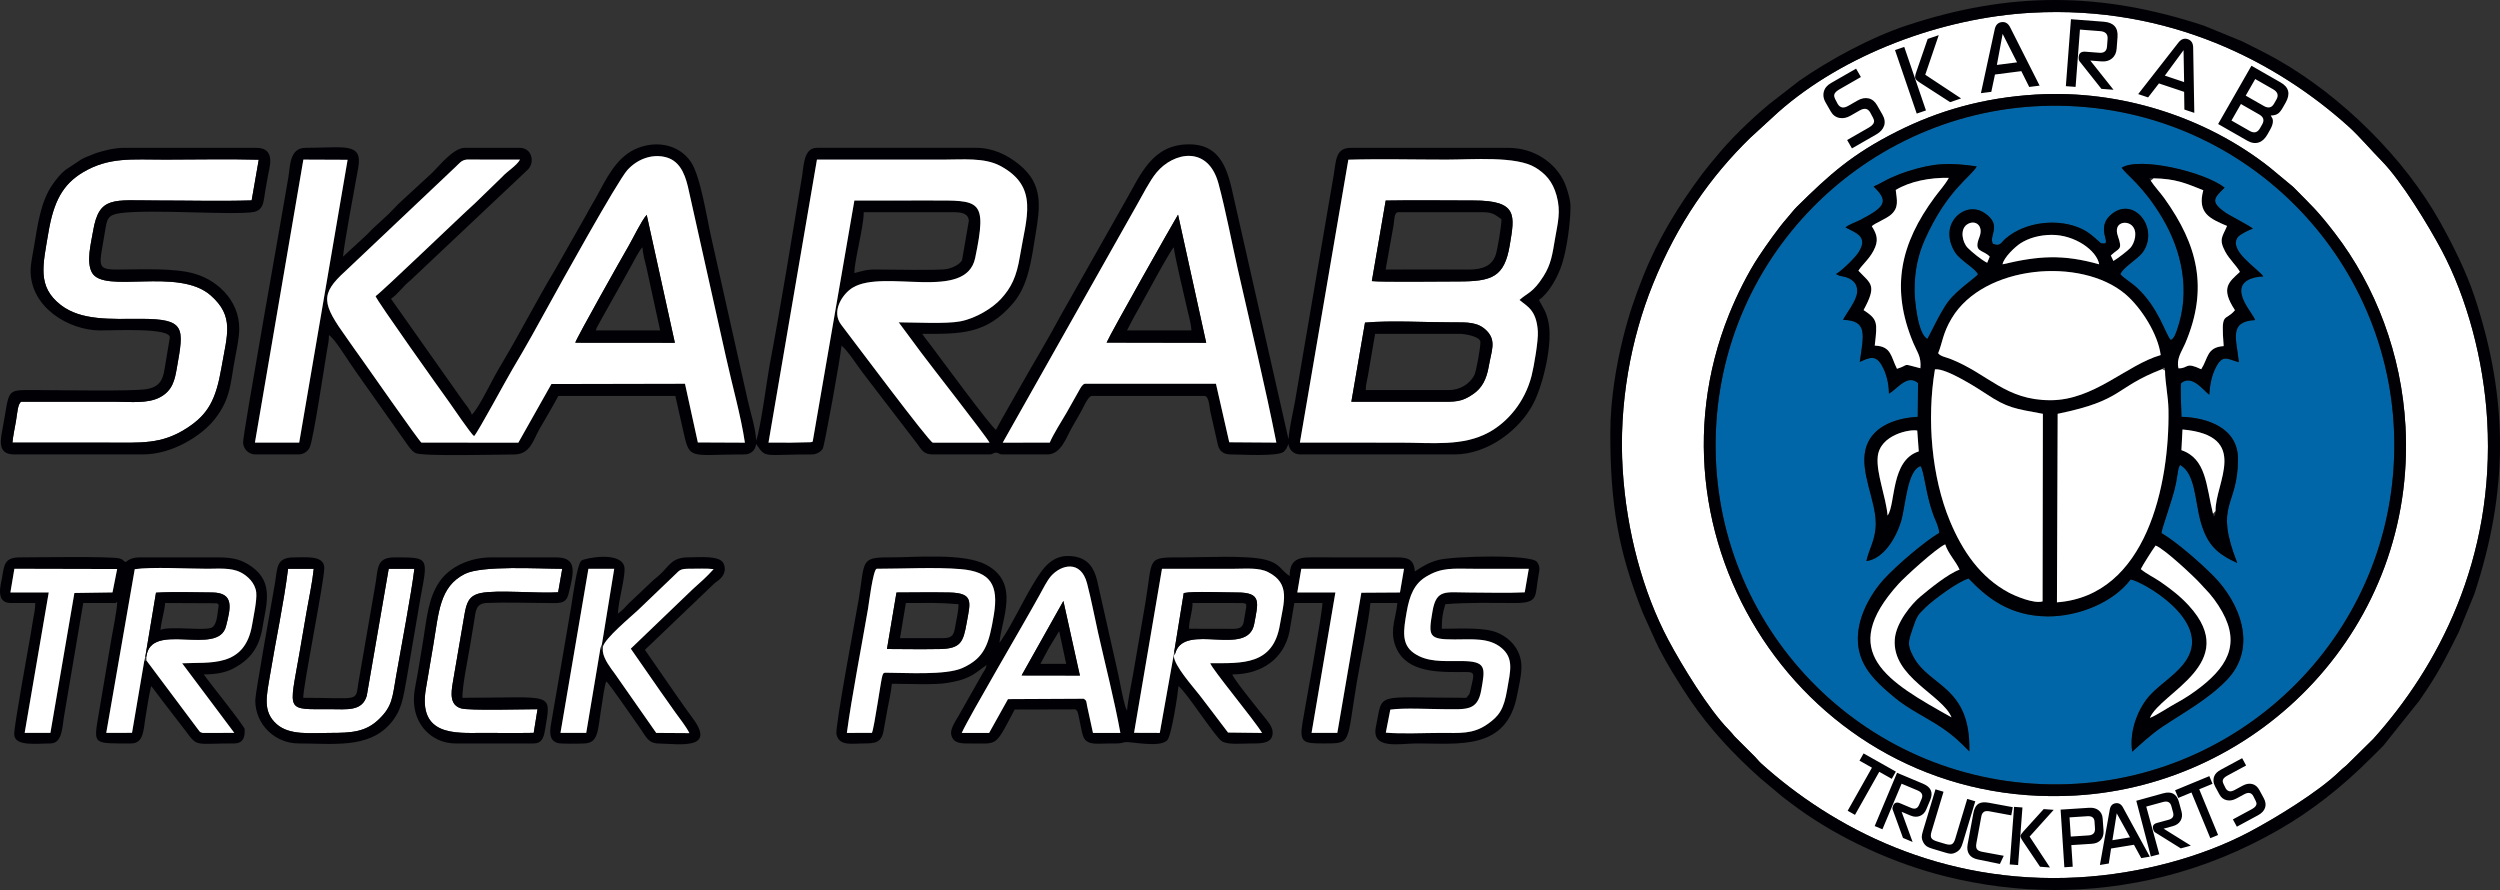 <?xml version="1.0" encoding="utf-8"?>
<!-- Generator: Adobe Illustrator 16.0.3, SVG Export Plug-In . SVG Version: 6.00 Build 0)  -->
<!DOCTYPE svg PUBLIC "-//W3C//DTD SVG 1.1//EN" "http://www.w3.org/Graphics/SVG/1.1/DTD/svg11.dtd">
<svg version="1.1" id="Vrstva_1" xmlns="http://www.w3.org/2000/svg" xmlns:xlink="http://www.w3.org/1999/xlink" x="0px" y="0px"
	 width="658.879px" height="234.559px" viewBox="0 0 658.879 234.559" enable-background="new 0 0 658.879 234.559"
	 xml:space="preserve">
<rect x="0" y="0" width="658.879" height="234.559" fill="#333333" stroke="none"/>
<g>
	<path fill="#FFFFFF" d="M655.514,110.93c-0.91-16.149-5.413-32.556-12.012-44.968c-3.479-6.544-10.606-18.298-15.863-23.617
		c-2.599-2.63-5.871-6.481-8.617-8.954C600.27,16.498,571.792,1.324,535.366,3.36c-23.845,1.332-49.551,11.042-66.709,26.198
		l-7.4,6.788c-10.477,10.217-19.149,22.541-25.622,38.527c-5.829,14.396-9.046,31.627-7.97,48.897
		c1.015,16.284,5.337,32.301,12.007,44.856c3.537,6.657,10.6,18.256,15.864,23.616c0.705,0.719,0.967,1.063,1.583,1.813l5.402,5.391
		c0.626,0.634,0.975,1.159,1.631,1.751c18.7,16.873,47.28,32.064,83.657,30.032c16.285-0.91,32.606-5.394,45.111-12.021
		c6.776-3.592,18.152-10.528,23.618-15.862c0.721-0.703,1.063-0.961,1.814-1.582l7.139-7.036
		C642.427,175.899,657.576,147.512,655.514,110.93z M546.769,209.666c-68.906,3.837-115.72-65.446-91.086-126.771
		c2.122-5.281,5.052-11.104,7.839-15.297c2.014-3.03,5.152-7.494,7.464-10.116c1.034-1.173,1.696-2.111,2.574-2.978
		c8.652-8.545,14.567-13.883,26.41-19.848c10.811-5.447,22.704-8.916,36.641-9.737c22.177-1.308,44.718,5.923,61.528,19.168
		l6.239,5.179c4.923,5.021,6.263,6.063,10.958,12.166c10.798,14.035,17.605,31.994,18.634,50.917
		C636.832,164.982,595.925,206.928,546.769,209.666z"/>
</g>
<path fill-rule="evenodd" clip-rule="evenodd" fill="#0066A8" d="M493.781,49.149c1.216-0.441,2.977-1.56,4.324-2.177
	c1.458-0.668,3.092-1.318,4.658-1.817c7.188-2.29,11.178-2.295,18.214-1.302c-1.607,2.843-7.731,6.08-13.619,19.159
	c-1.779,3.953-2.786,8.197-2.762,13.581c0.011,2.322,0.805,11.463,3.376,12.716c0.22-0.206,3.456-7.161,5.428-9.755
	c2.546-3.347,7.606-6.583,7.891-7.286c-0.696-1.565-4.639-3.614-6.022-5.761c-1.681-2.607-2.251-6.207-0.1-8.938
	c1.828-2.322,5.108-3.329,7.949-1.376c4.711,3.238,0.892,5.941,2.124,8.045c1.924,0.847,2.145-0.327,3.294-1.326
	c5.232-4.547,14.12-5.514,20.279-2.509c1.859,0.907,3,2.051,4.455,3.303c0.519,0.446,0.248,0.346,0.741,0.436
	c3.097,0.571-2.364-4.215,2.907-8.004c5.761-4.14,12.137,4.107,7.844,10.306c-1.22,1.759-5.389,4.119-5.925,5.824
	c0.704,0.907,3.135,2.421,4.266,3.464c5.912,5.455,7.569,12.364,9.016,13.882c0.928-0.455,1.274-1.653,1.655-2.734
	c3.569-10.163,1.264-20.734-3.854-29.386c-5.015-8.479-9.519-11.434-10.755-13.29c4.702-2.938,21.69,1.031,27.14,5.238
	c-2.767,2.755-3.915,3.677,0.203,6.579c1.127,0.794,6.833,3.682,7.253,4.263c-0.912,0.202-3.475,1.521-3.974,2.203
	c-2.579,3.52,5.071,8.108,6.714,10.354c-3.077,0.131-6.333,1.25-5.756,4.53c0.469,2.66,2.621,4.888,3.626,6.976
	c-7.091,0.366-4.921,4.942-4.318,11.107c-3.015-0.797-4.225-2.176-6.041,1.34c-1.093,2.115-1.575,4.462-1.755,7.242
	c-1.444-1.02-4.476-5.408-7.368-3.113c-0.372,0.436,0.053,7.775,0.051,8.925c6.909,0.229,14.906,2.946,14.889,11.146
	c-0.026,12.85-6.401,11.519-0.19,27.389c-5.17-2.348-7.883-4.639-9.649-10.882c-1.498-5.289-1.354-12.729-5.402-14.943
	c-0.206,0.264-0.122,0.082-0.326,0.618c-0.033,0.087-0.119,0.364-0.146,0.465l-0.617,3.676c-0.837,4.233-3.573,11.268-3.844,13.169
	c4.018,2.34,10.337,7.92,13.658,11.263c6.972,7.015,11.875,18.874,3.545,27.481c-4.92,5.084-11.02,8.345-16.965,12.31
	c-2.928,1.952-5.434,4.34-7.945,6.57c-0.889-5.926,1.912-11.847,4.618-14.815c3.001-3.294,7.381-5.637,9.827-9.614
	c6.361-10.349-11.899-20.543-14.86-20.963c-4.558,6.053-13.71,9.763-21.794,9.731c-10.304-0.04-16.346-5.209-20.894-9.983
	c-2.957,0.83-9.419,5.732-11.317,7.559c-2.238,2.153-2.392,2.501-3.567,6.001c-1.061,3.155-1.313,4.001,0.321,7.069
	c4.266,8.012,15.16,7.694,14.741,24.938c-2.344-2.394-4.085-4.093-7.232-6.232c-4.005-2.724-8.65-4.79-12.413-7.934
	c-3.602-3.008-7.629-6.389-9.115-11.245c-2.441-7.98,2.796-16.182,6.226-19.936c3.355-3.673,10.633-9.884,14.593-12.237
	c-0.078-1.618-0.898-3.033-1.442-4.469c-1.828-4.831-2.312-9.921-3.097-12.315c-0.326-0.993-0.172-0.478-0.418-0.807
	c-3.537,1.172-3.891,10.552-5.114,14.601c-1.248,4.128-4.503,9.829-9.118,10.406c0.721-3.301,2.468-5.661,2.468-9.906
	c0-6.034-4.124-13.396-2.723-19.42c1.312-5.638,7.067-8.299,13.788-8.685l0.077-8.902c-2.844-2.493-5.527,1.652-7.67,2.79
	c-0.047-2.982-0.758-5.477-1.88-7.434c-1.59-2.773-3.11-2.171-5.81-0.92c1.036-7.171,2.147-10.941-4.417-11.093
	c0.915-1.764,3.494-4.935,3.711-7.134c0.266-2.691-1.57-3.848-3.638-4.289c-0.465-0.099-0.666-0.104-1.022-0.218l-0.903-0.427
	c1.518-0.851,4.999-4.225,5.968-5.75c2.659-4.183-0.819-5.137-3.461-6.54c0.891-0.776,2.705-1.349,3.908-1.974
	C497.089,54.431,497.736,52.971,493.781,49.149L493.781,49.149z M452.218,120.687c1.745,48.291,42.261,87.776,92.77,85.978
	c48.224-1.718,87.839-42.319,85.969-92.775c-1.789-48.261-42.258-87.812-92.774-85.964
	C489.938,29.69,450.393,70.172,452.218,120.687z"/>
<path fill-rule="evenodd" clip-rule="evenodd" fill="#000004" d="M564.21,149.985c0.443-0.927,2.992-4.986,3.898-6.206
	c2.305,0.846,10.128,8.198,11.703,9.932l2.514,2.725c1.049,1.266,1.469,1.806,2.364,3.184c5.848,9.008,3.223,15.273-4.652,21.417
	c-2.032,1.586-4.137,2.994-6.518,4.28c-2.201,1.189-4.89,3.073-6.918,3.895c2.86-6.757,24.122-14.402,10.323-29.545
	c-2.193-2.406-4.474-4.192-7.357-6.212C568.05,152.391,565.504,151.126,564.21,149.985L564.21,149.985z M514.33,189.06
	c-16.959-9.481-30.331-17.124-13.917-35.227c1.595-1.758,9.833-9.309,12.245-10.37c0.79,2.466,2.854,4.506,3.789,6.67
	c-2.951,1.017-7.999,5.13-10.415,7.164c-2.104,1.771-6.324,6.695-6.66,11.196C498.625,178.49,511.912,183.122,514.33,189.06
	L514.33,189.06z M497.478,135.896c-0.418-4.91-2.995-11.11-2.611-15.44c0.533-6.01,8.775-7.421,10.425-6.973l0.401,5.482
	C498.274,121.321,499.649,132.792,497.478,135.896L497.478,135.896z M583.913,134.692c-0.016,0.329,0.058,0.295-0.075,0.784
	c-0.177,0.648-0.102,0.278-0.398,0.64l-0.199-0.711c-1.83-7.468-1.743-14.504-8.326-16.764l0.286-5.451
	C593.251,114.809,583.708,127.408,583.913,134.692L583.913,134.692z M569.911,97.253c-12.909,4.975-10.043,8.208-27.61,11.81
	l-0.189,49.684c23.667-1.772,29.693-31.123,29.394-50.704c-0.055-3.556-0.896-7.281-0.913-10.4l-0.032-0.66
	C569.256,96.876,570.422,96.911,569.911,97.253L569.911,97.253z M538.325,158.499l0.078-49.436
	c-7.443-1.376-9.342-1.543-14.852-5.195c-2.121-1.405-10.551-6.875-13.59-6.538c-2.222,13.216-0.846,28.461,3.93,39.954
	c3.37,8.111,8.105,14.874,15.398,18.822C531.048,157.058,536.005,159.186,538.325,158.499L538.325,158.499z M510.797,93.101
	c1.155-2.788,1.179-5.198,3.565-9.196c8.454-14.169,34.159-16.207,45.749-6.413c4.237,3.58,8.644,10.593,9.343,16.086
	c-9.01,2.594-17.545,11.926-29.101,11.901c-11.819-0.024-16.231-6.83-26.112-10.803C512.835,94.112,511.494,93.965,510.797,93.101
	L510.797,93.101z M527.772,69.663c9.509-2.252,15.868-2.7,25.472-0.001c-0.605-3.617-6.39-7.815-12.582-7.762
	c-3.185,0.027-5.971,0.831-8.15,2.219C531.108,65.013,528.087,67.86,527.772,69.663L527.772,69.663z M556.318,67.334l0.675,1.445
	c1.036-0.599,3.768-2.676,4.477-3.459c1.096-1.213,2.074-4.319,0.367-5.907c-1.518-1.41-4.894-0.773-3.68,2.754
	C559.491,66.046,558.525,65.206,556.318,67.334L556.318,67.334z M523.729,69.261l0.669-1.629c-1.816-1.928-4.366-1.005-2.732-5.118
	c1.247-3.137-1.232-4.791-3.311-3.309c-1.807,1.289-1.239,4.585,0.254,6.13C519.64,66.403,522.335,68.587,523.729,69.261
	L523.729,69.261z M567.588,46.995c5.846,0.121,8.316,1.249,13.092,3.14c-1.655,6.117,1.85,7.515,6.259,9.422
	c-1.17,2.802-2.253,3.42-0.5,6.715c1.142,2.146,2.903,3.603,3.896,5.38c-2.871,2.689-5.223,4.179-1.306,10.098
	c-2.681,3.204-3.724-0.033-2.975,9.46c-4.492,0.318-4.03,3.146-5.919,6.104c-4.321-2.046-3.264-0.192-5.99-0.242
	c-0.619-2.584,0.869-4.439,1.757-6.522c6.215-14.575,3.295-25.994-5.435-38.222c-1.098-1.539-2.646-3.167-3.621-4.682l-0.408-0.663
	L567.588,46.995L567.588,46.995z M499.626,50.064c3.758-2.288,9.03-3.286,13.991-3.195c-0.973,1.805-2.416,3.33-3.73,5.111
	c-8.991,12.191-11.723,23.896-5.602,38.469c1.04,2.477,2.101,3.517,1.839,6.602c-5.368-1.36-2.46-1.002-6.171,0.142
	c-1.623-3.196-1.451-5.966-5.861-6.112c0.717-6.203,0.808-6.878-2.942-9.364c3.625-6.667,1.934-6.886-1.363-10.375
	c1.114-1.753,2.722-2.891,3.981-5.265c1.396-2.634,0.981-4.205-0.451-6.454c0.692-0.757,3.841-1.953,5.096-3.083
	C500.442,54.715,499.978,52.899,499.626,50.064L499.626,50.064z M493.781,49.149c3.955,3.822,3.309,5.282-3.495,8.814
	c-1.203,0.625-3.018,1.198-3.908,1.974c2.642,1.403,6.12,2.357,3.461,6.54c-0.969,1.524-4.45,4.898-5.968,5.75l0.903,0.427
	c0.356,0.113,0.558,0.119,1.022,0.218c2.067,0.441,3.903,1.598,3.638,4.289c-0.217,2.199-2.796,5.37-3.711,7.134
	c6.564,0.152,5.453,3.922,4.417,11.093c2.699-1.251,4.22-1.854,5.81,0.92c1.122,1.957,1.833,4.451,1.88,7.434
	c2.143-1.137,4.826-5.283,7.67-2.79l-0.077,8.902c-6.721,0.385-12.477,3.047-13.788,8.685c-1.401,6.023,2.723,13.386,2.723,19.42
	c0,4.245-1.747,6.605-2.468,9.906c4.615-0.577,7.87-6.278,9.118-10.406c1.224-4.049,1.577-13.429,5.114-14.601
	c0.246,0.329,0.092-0.187,0.418,0.807c0.785,2.395,1.269,7.484,3.097,12.315c0.544,1.436,1.364,2.851,1.442,4.469
	c-3.96,2.354-11.237,8.564-14.593,12.237c-3.43,3.754-8.667,11.955-6.226,19.936c1.486,4.856,5.514,8.237,9.115,11.245
	c3.763,3.144,8.408,5.21,12.413,7.934c3.147,2.14,4.889,3.839,7.232,6.232c0.419-17.243-10.476-16.926-14.741-24.938
	c-1.634-3.068-1.382-3.914-0.321-7.069c1.176-3.5,1.329-3.848,3.567-6.001c1.898-1.826,8.36-6.729,11.317-7.559
	c4.548,4.774,10.59,9.943,20.894,9.983c8.084,0.031,17.236-3.679,21.794-9.731c2.961,0.42,21.222,10.614,14.86,20.963
	c-2.446,3.978-6.826,6.32-9.827,9.614c-2.706,2.969-5.507,8.89-4.618,14.815c2.512-2.23,5.018-4.618,7.945-6.57
	c5.945-3.965,12.045-7.226,16.965-12.31c8.33-8.607,3.427-20.467-3.545-27.481c-3.321-3.343-9.641-8.923-13.658-11.263
	c0.271-1.901,3.007-8.936,3.844-13.169l0.617-3.676c0.026-0.101,0.112-0.378,0.146-0.465c0.204-0.536,0.12-0.354,0.326-0.618
	c4.049,2.215,3.904,9.654,5.402,14.943c1.767,6.243,4.479,8.534,9.649,10.882c-6.211-15.87,0.164-14.539,0.19-27.389
	c0.018-8.2-7.979-10.917-14.889-11.146c0.002-1.149-0.423-8.489-0.051-8.925c2.893-2.295,5.924,2.093,7.368,3.113
	c0.18-2.78,0.662-5.127,1.755-7.242c1.816-3.516,3.026-2.137,6.041-1.34c-0.603-6.165-2.772-10.741,4.318-11.107
	c-1.005-2.087-3.157-4.316-3.626-6.976c-0.577-3.28,2.679-4.399,5.756-4.53c-1.643-2.246-9.293-6.834-6.714-10.354
	c0.499-0.682,3.062-2.001,3.974-2.203c-0.42-0.581-6.126-3.469-7.253-4.263c-4.118-2.901-2.97-3.824-0.203-6.579
	c-5.449-4.207-22.438-8.176-27.14-5.238c1.236,1.856,5.74,4.811,10.755,13.29c5.118,8.652,7.424,19.223,3.854,29.386
	c-0.381,1.082-0.728,2.279-1.655,2.734c-1.446-1.518-3.104-8.427-9.016-13.882c-1.131-1.043-3.562-2.557-4.266-3.464
	c0.536-1.706,4.705-4.065,5.925-5.824c4.293-6.199-2.083-14.446-7.844-10.306c-5.271,3.789,0.189,8.575-2.907,8.004
	c-0.493-0.09-0.223,0.01-0.741-0.436c-1.455-1.252-2.596-2.396-4.455-3.303c-6.159-3.005-15.047-2.038-20.279,2.509
	c-1.149,0.999-1.37,2.173-3.294,1.326c-1.232-2.104,2.587-4.807-2.124-8.045c-2.841-1.953-6.121-0.945-7.949,1.376
	c-2.151,2.731-1.581,6.331,0.1,8.938c1.384,2.147,5.326,4.196,6.022,5.761c-0.284,0.702-5.345,3.938-7.891,7.286
	c-1.972,2.594-5.208,9.549-5.428,9.755c-2.571-1.253-3.365-10.395-3.376-12.716c-0.024-5.384,0.982-9.628,2.762-13.581
	c5.888-13.08,12.012-16.316,13.619-19.159c-7.036-0.993-11.026-0.988-18.214,1.302c-1.566,0.499-3.2,1.149-4.658,1.817
	C496.757,47.589,494.997,48.708,493.781,49.149z"/>
<path fill-rule="evenodd" clip-rule="evenodd" fill="#010005" d="M427.665,123.771c-1.076-17.271,2.141-34.5,7.97-48.898
	c6.473-15.986,15.146-28.31,25.622-38.527l7.4-6.788c17.158-15.156,42.864-24.866,66.709-26.199
	c36.426-2.036,64.904,13.138,83.656,30.031c2.746,2.473,6.019,6.325,8.617,8.955c5.257,5.319,12.385,17.073,15.863,23.617
	c6.599,12.412,11.102,28.818,12.012,44.967c2.062,36.583-13.087,64.969-30.022,83.8l-7.139,7.036
	c-0.752,0.621-1.094,0.879-1.814,1.582c-5.466,5.334-16.842,12.271-23.618,15.862c-12.505,6.627-28.826,11.11-45.111,12.021
	c-36.377,2.032-64.957-13.159-83.657-30.032c-0.656-0.592-1.005-1.117-1.631-1.751l-5.402-5.391
	c-0.616-0.751-0.878-1.095-1.583-1.813c-5.265-5.36-12.327-16.959-15.864-23.616C433.001,156.072,428.679,140.055,427.665,123.771
	L427.665,123.771z M424.396,114.21c0,18.481,2.037,30.925,8.547,47.273l3.258,7.228c2.106,4.73,6.428,11.631,9.225,15.756
	c5.191,7.655,11.632,14.524,18.521,20.646l5.872,4.922c1.444,1.077,2.58,1.977,4.052,3.041
	c11.129,8.052,25.389,14.535,38.852,17.894c19.004,4.74,38.472,4.811,57.484,0.062c10.679-2.668,20.774-6.856,30.27-12.289
	c8.897-5.091,16.921-11.493,24.147-18.72c1.228-1.227,2.388-2.285,3.551-3.543l9.451-11.828c5.04-7.294,6.445-10.257,10.36-18.012
	l4.125-10.061c8.971-27.164,9.055-51.173,0.075-78.334c-2.201-6.658-5.684-13.608-9.04-19.64
	c-9.46-17.002-25.917-33.171-42.67-42.756c-3.115-1.783-6.301-3.314-9.543-4.951l-10.062-4.125
	c-27.175-8.974-51.16-9.059-78.334-0.075c-9.468,3.13-20.149,8.924-28.306,14.561l-7.988,6.198
	c-5.038,4.234-10.261,9.251-14.355,14.325c-1.105,1.369-2.095,2.479-3.172,3.921c-6.367,8.524-11.729,17.231-15.685,27.183
	c-2.167,5.454-3.771,10.155-5.242,16.037C425.985,96.138,424.396,105.269,424.396,114.21z"/>
<path fill-rule="evenodd" clip-rule="evenodd" fill="#010005" d="M452.218,120.687c-1.825-50.515,37.72-90.997,85.964-92.761
	c50.517-1.848,90.985,37.703,92.774,85.964c1.87,50.456-37.745,91.057-85.969,92.775
	C494.479,208.463,453.963,168.978,452.218,120.687L452.218,120.687z M536.611,24.919c-13.937,0.822-25.83,4.291-36.641,9.737
	c-11.843,5.965-17.758,11.303-26.41,19.848c-0.878,0.867-1.54,1.805-2.574,2.978c-2.312,2.622-5.45,7.086-7.464,10.116
	c-2.787,4.194-5.717,10.015-7.839,15.297c-24.634,61.324,22.18,130.607,91.086,126.771c49.156-2.737,90.063-44.684,87.201-97.316
	c-1.028-18.923-7.836-36.882-18.634-50.917c-4.695-6.104-6.035-7.145-10.958-12.166l-6.239-5.179
	C581.329,30.843,558.788,23.611,536.611,24.919z"/>
<path fill-rule="evenodd" clip-rule="evenodd" fill="#FFFFFF" d="M510.797,93.101c0.696,0.864,2.038,1.011,3.444,1.576
	c9.881,3.973,14.293,10.778,26.112,10.803c11.556,0.024,20.091-9.307,29.101-11.901c-0.699-5.493-5.105-12.506-9.343-16.086
	c-11.59-9.794-37.295-7.756-45.749,6.413C511.976,87.903,511.953,90.313,510.797,93.101z"/>
<path fill-rule="evenodd" clip-rule="evenodd" fill="#FFFFFF" d="M570.591,97.642c-0.362-0.32-0.441-0.253-0.681-0.389
	c-12.909,4.975-10.043,8.208-27.61,11.81l-0.189,49.684c23.667-1.772,29.693-31.123,29.394-50.704
	C571.45,104.486,570.608,100.761,570.591,97.642z"/>
<path fill-rule="evenodd" clip-rule="evenodd" fill="#FFFFFF" d="M538.325,158.499l0.078-49.436
	c-7.443-1.376-9.342-1.543-14.852-5.195c-2.121-1.405-10.551-6.875-13.59-6.538c-2.222,13.216-0.846,28.461,3.93,39.954
	c3.37,8.111,8.105,14.874,15.398,18.822C531.048,157.058,536.005,159.186,538.325,158.499z"/>
<path fill-rule="evenodd" clip-rule="evenodd" fill="#FFFFFF" d="M499.626,50.064c0.352,2.835,0.815,4.651-1.214,6.478
	c-1.255,1.13-4.403,2.325-5.096,3.083c1.433,2.25,1.847,3.82,0.451,6.454c-1.26,2.374-2.867,3.511-3.981,5.265
	c3.297,3.489,4.988,3.708,1.363,10.375c3.75,2.486,3.659,3.161,2.942,9.364c4.41,0.146,4.238,2.916,5.861,6.112
	c3.711-1.145,0.803-1.502,6.171-0.142c0.262-3.085-0.799-4.125-1.839-6.602c-6.121-14.574-3.39-26.278,5.602-38.469
	c1.314-1.781,2.758-3.307,3.73-5.111C508.657,46.779,503.384,47.776,499.626,50.064z"/>
<path fill-rule="evenodd" clip-rule="evenodd" fill="#FFFFFF" d="M566.847,47.646c0.976,1.516,2.523,3.144,3.621,4.682
	c8.729,12.229,11.649,23.647,5.435,38.222c-0.888,2.083-2.376,3.938-1.757,6.522c2.727,0.05,1.669-1.804,5.99,0.242
	c1.889-2.958,1.427-5.786,5.919-6.104c-0.749-9.493,0.294-6.257,2.975-9.46c-3.917-5.919-1.565-7.409,1.306-10.098
	c-0.993-1.777-2.755-3.235-3.896-5.38c-1.753-3.294-0.67-3.913,0.5-6.715c-4.409-1.907-7.914-3.305-6.259-9.422
	c-4.775-1.891-7.246-3.019-13.092-3.14l-0.566,0.479C566.991,47.419,566.908,47.59,566.847,47.646z"/>
<path fill-rule="evenodd" clip-rule="evenodd" fill="#FFFFFF" d="M514.33,189.06c-2.418-5.938-15.704-10.57-14.958-20.566
	c0.336-4.501,4.557-9.425,6.66-11.196c2.416-2.034,7.464-6.147,10.415-7.164c-0.935-2.164-2.999-4.204-3.789-6.67
	c-2.412,1.062-10.65,8.612-12.245,10.37C483.999,171.936,497.371,179.579,514.33,189.06z"/>
<path fill-rule="evenodd" clip-rule="evenodd" fill="#FFFFFF" d="M564.21,149.985c1.294,1.142,3.84,2.406,5.357,3.469
	c2.884,2.02,5.164,3.806,7.357,6.212c13.799,15.143-7.463,22.788-10.323,29.545c2.028-0.821,4.717-2.705,6.918-3.895
	c2.381-1.286,4.485-2.694,6.518-4.28c7.875-6.144,10.5-12.409,4.652-21.417c-0.896-1.378-1.315-1.918-2.364-3.184l-2.514-2.725
	c-1.575-1.733-9.398-9.086-11.703-9.932C567.203,144.999,564.654,149.058,564.21,149.985z"/>
<path fill-rule="evenodd" clip-rule="evenodd" fill="#010005" d="M299.562,54.135c1.578-2.766,3.449-6.498,5.228-8.647
	c4.468-5.399,13.618-7.307,16.364,2.951c1.967,7.349,3.409,15.179,5.105,22.679c3.398,15.026,7.135,30.423,10.13,45.535
	l-12.415-0.089l-3.506-15.421l-34.54-0.005c-0.668,0.143-1.137,1.067-1.492,1.71l-3.337,5.917c-1.291,2.216-3.529,5.716-4.435,7.894
	l-12.393,0.002L299.562,54.135L299.562,54.135z M225.173,71.96c0-3.338,2.467-12.065,2.467-16.037h23.746
	c2.101,0,3.761,0.346,3.959,2.214l-1.798,10.433c-0.598,1.138-2.513,2.064-4.124,2.353c-2.052,0.368-14.893,0.125-18.708,0.104
	C228.1,71.014,227.215,71.484,225.173,71.96L225.173,71.96z M355.359,42.089c8.491-0.25,17.333-0.024,25.862-0.024
	c6.813,0,18.443-1.003,23.467,2.109c2.598,1.609,4.515,3.601,5.558,7.393c1.178,4.283,0.288,7.188-0.419,11.373
	c-0.691,4.096-1.043,6.727-3.056,9.893c-2.797,4.4-4.201,4.308-6.303,6.221c1.968,1.705,4.481,2.564,4.833,8.318
	c0.146,2.376-1.027,9.217-1.643,11.637c-1.762,6.931-6.302,12.234-11.28,14.945c-6.896,3.757-14.873,2.705-23.493,2.705
	c-8.749,0-17.497,0-26.295-0.008L355.359,42.089L355.359,42.089z M215.308,42.065l-12.771,74.584
	c2.027,0.008,4.004,0.008,5.982,0.008l5.168-0.111c0.08-0.017,0.188-0.058,0.252-0.074c0.062-0.015,0.167-0.045,0.246-0.081
	l10.985-63.547c6.667-0.004,13.358-0.004,20.048-0.004c12.903,0,15.08-0.56,11.79,15.146c-2.424,11.574-23.969,2.789-32.29,7.83
	c-2.599,1.575-5.766,6.207-3.009,9.78c2.745,3.557,23.121,30.861,24.126,31.062h14.957c-0.947-1.776-15.804-20.71-18.028-23.737
	l-5.904-7.966c4.218,0,12.445,0.456,16.204-0.259c4.353-0.827,8.688-3.68,10.713-5.89c2.729-2.979,4.136-5.817,5.032-11.325
	c1.65-10.142,5.133-18.254-5.211-23.775c-4.174-2.228-9.948-1.64-14.988-1.64C237.51,42.065,226.409,42.065,215.308,42.065
	L215.308,42.065z M79.955,42.065l11.655,0.05l-12.755,74.527l-11.667,0.009L79.955,42.065L79.955,42.065z M124.944,114.959
	c-0.871-0.639-5.887-8.046-6.565-8.983c-2.195-3.033-19.044-26.682-19.396-27.921c1.523-0.982,22.583-21.254,26.294-24.58
	l7.038-6.83c1.394-1.551,3.789-2.918,4.734-4.577l-13.973-0.017c-1.514,0.118-2.104,1.12-2.994,1.918L91.08,71.404
	c-6.867,6.217-6.189,8.618,0.345,17.734c1.353,1.888,2.576,3.718,3.961,5.598c0.76,1.032,15.163,21.71,15.68,21.912l25.544,0.017
	l8.713-15.454l35.206-0.075l3.388,15.469l12.4,0.058c-1.05-7.126-3.411-15.36-4.99-22.583l-10.019-44.856
	c-0.928-3.941-2.485-7.018-6.034-7.847c-3.692-0.862-7.451,0.689-9.935,3.448c-2.648,2.942-18.208,31.021-20.314,34.878
	c-3.177,5.818-6.536,11.863-9.924,17.524C133.364,100.126,126.131,113.629,124.944,114.959L124.944,114.959z M124.327,109.276
	c-0.335-1.255-1.769-2.834-2.528-3.948l-18.751-26.583c1.873-1.254,3.17-3.341,5.064-4.804l31.106-29.34
	c1.797-2.004,0.913-5.639-2.248-5.639h-14.495c-2.891,0-6.542,4.537-8.553,6.558l-7.866,7.245c-1.302,1.146-2.441,2.462-3.697,3.705
	l-4.015,3.694c-0.69,0.69-1.155,1.174-1.844,1.856l-6.097,5.622c0.279-3.36,3.228-19.049,4.013-23.438
	c1.217-6.798-3.754-5.243-13.881-5.243c-4.253,0-4.042,4.79-4.538,7.798c-1.352,8.2-12.024,67.824-11.935,69.884
	c0.074,1.708,1.482,3.118,3.212,3.118h11.411c1.367,0,2.527-0.864,2.981-1.954c0.984-2.366,3.758-20.903,4.464-25.142
	c0.228-1.366,0.573-2.712,0.573-4.361c1.519,1.017,4.472,5.843,5.675,7.586c0.986,1.428,1.761,2.6,2.782,4.003l11.233,15.905
	c0.861,1.161,1.945,3.063,3.161,3.625c1.941,0.896,21.816,0.368,25.891,0.353c4.364-0.019,5.022-3.734,6.784-6.786
	c1.635-2.833,3.372-5.721,4.92-8.649h30.839c0.682,2.928,1.299,5.709,1.982,8.813c1.842,8.365,1.469,6.608,16.214,6.608
	c1.693,0,2.943-1.088,3.084-2.776c2.718,3.912,1.495,2.776,14.803,2.776c1.18,0,2.34-0.77,2.784-1.534
	c0.434-0.747,4.66-23.956,4.926-27.147c1.491,1.092,4.477,5.73,5.682,7.271l14.322,18.677c1.063,1.431,1.593,2.733,4.052,2.733
	h14.803c1.253,0,0.969-0.454,1.851-0.454c0.881,0,0.597,0.454,1.85,0.454h11.719c3.593,0,4.975-4.533,6.46-7.109
	c0.841-1.459,1.654-2.906,2.467-4.318c0.549-0.954,1.791-3.993,2.792-3.993h29.606c1.293,0,1.355,2.968,1.567,3.984l2.053,9.05
	c0.467,1.634,1.503,2.387,3.473,2.387c2.501,0,12.104,0.617,13.813-0.683c0.135-0.102,0.621-0.655,0.721-0.82l0.577-1.273
	c0.131,1.571,1.424,2.776,3.084,2.776h40.709c8.695,0,17.292-6.494,20.871-13.669c2.534-5.079,4.952-15.457,3.892-20.963
	c-0.579-3.01-1.408-3.903-2.559-6.077c2.529-1.693,4.963-5.974,6.06-9.36c1.295-3.996,2.267-10.963,2.267-15.311
	c0-1.786-0.976-4.902-1.539-6.17c-2.406-5.413-8.16-9.25-14.806-9.25h-41.634c-3.965,0-3.82,3.5-4.404,7.006
	c-0.531,3.188-1.177,6.736-1.72,10l-8.5,49.787c-0.591,3.26-1.437,6.59-1.721,9.999L325.225,52.4
	c-1.529-6.942-3.042-14.363-11.851-14.363c-9.707,0-12.733,7.95-16.669,14.787L279.656,82.96
	c-3.627,6.802-7.636,13.319-11.403,20.053c-1.97,3.522-3.911,6.769-5.764,10.272c-1.465-0.981-14.366-18.526-16.917-21.941
	c-0.902-1.208-1.686-2.113-2.512-3.347c10.044,0,16.927,0.208,23.965-8.108c4.1-4.843,4.821-11.629,5.906-18.149
	c1.204-7.236,2.079-13.193-4.343-18.392c-3.145-2.545-6.896-4.387-11.341-4.387h-41.942c-3.504,0-3.443,4.621-3.921,7.489
	c-2.745,16.458-5.43,33.272-8.544,49.743c-0.634,3.35-2.391,16.77-3.477,19.653c-0.019,0.049-0.053,0.148-0.094,0.214
	c-0.071-3.179-1.553-7.513-2.236-10.717l-9.483-42.328c-1.191-5.037-2.872-16.603-5.5-20.405c-3.287-4.754-9.541-5.705-14.76-3.247
	c-4.987,2.348-7.553,7.84-10.068,12.444c-0.927,1.696-1.809,3.07-2.668,4.734l-8.269,14.552
	c-4.701,7.819-8.859,15.978-13.498,23.819c-0.998,1.687-1.9,3.209-2.804,4.905C128.977,101.702,125.669,108.293,124.327,109.276z"/>
<path fill-rule="evenodd" clip-rule="evenodd" fill="#FFFFFF" d="M151.611,90.318c0.455-1.463,12.355-22.569,14.036-25.457
	c1.299-2.232,3.288-6.5,4.79-8.244l7.423,33.723L151.611,90.318L151.611,90.318z M124.944,114.959
	c-0.871-0.639-5.887-8.046-6.565-8.983c-2.195-3.033-19.044-26.682-19.396-27.921c1.523-0.982,22.583-21.254,26.294-24.58
	l7.038-6.83c1.394-1.551,3.789-2.918,4.734-4.577l-13.973-0.017c-1.514,0.118-2.104,1.12-2.994,1.918L91.08,71.404
	c-6.867,6.217-6.189,8.618,0.345,17.734c1.353,1.888,2.576,3.718,3.961,5.598c0.76,1.032,15.163,21.71,15.68,21.912l25.544,0.017
	l8.713-15.454l35.206-0.075l3.388,15.469l12.4,0.058c-1.05-7.126-3.411-15.36-4.99-22.583l-10.019-44.856
	c-0.928-3.941-2.485-7.018-6.034-7.847c-3.692-0.862-7.451,0.689-9.935,3.448c-2.648,2.942-18.208,31.021-20.314,34.878
	c-3.177,5.818-6.536,11.863-9.924,17.524C133.364,100.126,126.131,113.629,124.944,114.959z"/>
<path fill-rule="evenodd" clip-rule="evenodd" fill="#FFFFFF" d="M359.745,85.024c6.63-0.613,16.08-0.065,23.019-0.069
	c3.905-0.002,6.749-0.169,9.108,2.262c2.563,2.639,1.173,5.321,0.522,9.198c-0.621,3.7-1.904,5.864-4.027,7.364
	c-3.218,2.275-4.891,2.105-9.305,2.104c-7.628-0.003-15.257,0-22.909-0.004L359.745,85.024L359.745,85.024z M365.202,52.857
	c7.662-0.142,15.437-0.009,23.112-0.016c11.852-0.01,10.879,3.996,9.592,11.744c-1.407,8.476-4.702,9.595-13.601,9.595
	c-3.864,0-20.331,0.196-22.756-0.096L365.202,52.857L365.202,52.857z M342.59,116.65c8.798,0.008,17.546,0.008,26.295,0.008
	c8.62,0,16.597,1.052,23.493-2.705c4.979-2.711,9.519-8.014,11.28-14.945c0.615-2.42,1.788-9.261,1.643-11.637
	c-0.352-5.754-2.865-6.614-4.833-8.318c2.102-1.913,3.506-1.82,6.303-6.221c2.013-3.166,2.364-5.797,3.056-9.893
	c0.707-4.185,1.597-7.09,0.419-11.373c-1.043-3.792-2.96-5.783-5.558-7.393c-5.023-3.112-16.653-2.109-23.467-2.109
	c-8.529,0-17.371-0.227-25.862,0.024L342.59,116.65z"/>
<path fill-rule="evenodd" clip-rule="evenodd" fill="#FFFFFF" d="M202.537,116.65c2.027,0.008,4.004,0.008,5.982,0.008l5.168-0.111
	c0.08-0.017,0.188-0.058,0.252-0.074c0.062-0.015,0.167-0.045,0.246-0.081l10.985-63.547c6.667-0.004,13.358-0.004,20.048-0.004
	c12.903,0,15.08-0.56,11.79,15.146c-2.424,11.574-23.969,2.789-32.29,7.83c-2.599,1.575-5.766,6.207-3.009,9.78
	c2.745,3.557,23.121,30.861,24.126,31.062h14.957c-0.947-1.776-15.804-20.71-18.028-23.737l-5.904-7.966
	c4.218,0,12.445,0.456,16.204-0.259c4.353-0.827,8.688-3.68,10.713-5.89c2.729-2.979,4.136-5.817,5.032-11.325
	c1.65-10.142,5.133-18.254-5.211-23.775c-4.174-2.228-9.948-1.64-14.988-1.64c-11.101,0-22.202,0-33.303,0L202.537,116.65z"/>
<path fill-rule="evenodd" clip-rule="evenodd" fill="#010005" d="M253.47,193.162c1.894-4.266,16.598-29.187,20.495-36.323
	c0.894-1.637,2.02-3.853,3.022-5c2.618-2.995,7.859-4.387,9.51,1.911c1.116,4.257,1.949,8.771,2.926,13.099
	c1.929,8.545,4.288,17.703,5.852,26.313h-7.22l-1.538-7.076c-0.236-1.138-0.049-1.395-0.899-1.933l-19.962,0.101l-4.969,8.906
	L253.47,193.162L253.47,193.162z M309.312,172.723l-3.65,20.438l-6.781-0.025l7.363-43.235c6.386,0,12.772,0,19.158,0
	c2.909,0,6.354-0.353,8.779,0.867c6.094,3.067,4.105,8.048,3.14,13.879c-1.777,10.734-9.98,10.134-18.361,10.134
	c0.369,1.46,11.556,14.912,13.662,18.39l-8.973-0.108c-1.3-1.648-2.396-3.206-3.723-4.91c-1.331-1.709-2.332-3.084-3.739-4.897
	c-1.561-2.012-5.546-6.441-6.527-9.164C309.379,173.313,309.353,173.436,309.312,172.723L309.312,172.723z M223.191,193.162
	l6.608-0.014c0.635-1.368,2.439-14.433,2.767-15.116c0.359-0.751-0.065-0.348,0.625-0.742c5.481,0,16.086,0.744,20.494-1.254
	c5.94-2.692,6.979-6.408,8.24-13.978c1.318-7.915-0.855-11.389-8.68-12.061c-6.625-0.569-15.363-0.097-22.213-0.097
	c-0.952,0.293-2.099,9.57-2.254,10.477C227.032,170.556,224.491,183.509,223.191,193.162L223.191,193.162z M342.958,149.902
	l27.07,0.005l-1.065,6.242l-10.181,0.065l-6.327,36.927l-6.79,0.016l6.278-37.003l-10.038-0.003L342.958,149.902L342.958,149.902z
	 M366.418,187.028l-1.185,6.062c4.322,0.377,9.993,0.072,14.445,0.072c5.132,0,8.465,0.366,12.253-2.243
	c3.258-2.245,4.411-4.056,5.291-9.227c0.822-4.83,1.841-8.192-1.567-10.986c-3.249-2.663-7.493-2.186-12.276-2.177
	c-6.922,0.013-6.97-0.824-5.84-7.42c1.022-5.974,3.526-4.955,9.541-4.955c4.804,0,10.011,0.19,14.765-0.04l1.068-6.207
	c-4.888-0.006-9.743-0.006-14.6-0.006c-5.305,0-8.296-0.458-12.48,2.091c-3.029,1.846-4.332,4.762-5.123,9.395
	c-0.808,4.731-1.444,8.392,1.931,10.747c3.416,2.384,7.574,2.099,12.281,2.088c6.961-0.016,6.516,1.733,5.455,7.708
	c-0.975,5.493-4.023,4.98-9.465,4.979C377.021,186.908,369.917,186.501,366.418,187.028L366.418,187.028z M260.021,175.273
	c-0.264,1.133-0.547,1.369-1.102,2.291l-6.36,11.219c-0.794,1.313-2.161,3.417-1.878,4.787c0.422,2.04,1.953,2.396,4.396,2.374
	c8.128-0.075,6.882,1.372,12.344-8.952l14.838-0.035c1.153,0.012,1.19-0.198,1.661,0.498c0.374,0.554,1.09,5.763,1.694,6.94
	c1.112,2.169,3.916,1.528,7.096,1.541c1.85,0.008,2.252,0.068,3.712-0.321c1.215-0.324,9.133,1.59,11.193-0.502
	c1.138-1.154,2.803-12.148,2.981-14.289c2.059,1.509,9.59,13.321,11.396,14.51c1.604,1.056,5.454,0.592,8.033,0.603
	c2.398,0.011,5.523,0.036,5.382-3.04c-0.084-1.807-2.234-3.866-3.266-5.245c-0.909-1.215-7.022-8.649-7.359-9.911
	c7.9,0,13.579-4.233,15.039-11.174l1.306-7.638h7.401c0,2.587-4.592,27.616-5.241,31.459c-0.905,5.353,0.217,5.553,5.55,5.549
	c7.486-0.006,6.029,0.204,8.723-15.949c0.785-4.711,3.236-16.523,3.613-21.059h7.093c-0.307,3.688-1.891,6.73-0.735,10.604
	c2.193,7.354,10.183,7.628,17.082,7.59c4.339-0.024,4.097-0.386,2.916,4.769c-0.374,1.633-0.338,0.928-1.067,2.017
	c-24.69,0-21.873-1.796-23.841,7.631c-1.281,6.141,6.237,4.396,10.889,4.396c11.051,0,23.635,1.899,26.346-12.82
	c0.424-2.303,1.018-4.466,1.116-6.927c0.179-4.435-2.53-7.819-6.302-9.432c-3.502-1.495-9.787-1.044-14.684-1.044
	c0-1.243,0.078-2.705,0.21-3.49c0.251-1.501,0.438-1.8,0.715-2.985c5.82-0.484,12.306-0.331,18.196-0.308
	c6.682,0.026,5.305-1.78,6.41-7.494c0.254-1.312,0.379-2.324-0.474-3.375c-1.609-1.981-21.737-1.538-25.931-0.49
	c-2.433,0.606-4.244,1.708-6.221,3.031c-0.321-3.858-2.432-3.717-6.475-3.701l-20.979-0.007c-3.733-0.021-5.544,1.005-5.544,4.941
	c-2.52-1.687-2.464-3.331-6.462-4.332c-4.825-1.208-16.003-0.602-21.602-0.602c-9.875,0-7.926-0.235-9.957,11.939l-3.264,18.94
	c-0.504,2.991-1.333,6.519-1.583,9.52l-0.371-0.862c-0.866-2.797-1.326-5.93-1.965-8.829l-5.555-24.668
	c-0.793-3.216-2.343-5.607-5.792-6.239c-5.92-1.084-8.499,3.001-11.05,7.23c-2.908,4.82-5.247,10.072-8.366,14.764l-0.516,0.718
	c0.528-6.339,5.533-15.745-3.488-20.567c-5.951-3.181-18.715-1.92-25.811-1.946c-7.433-0.028-6.173,1.159-7.797,11.015
	c-0.678,4.116-6.3,33.738-5.868,35.646c0.726,3.202,4.386,2.365,6.882,2.376c3.354,0.015,5.044-0.11,5.599-3.652
	c0.201-1.28,0.449-2.41,0.7-3.926c0.428-2.586,1.201-5.637,1.409-8.15c4.084,0,11.289,0.344,14.591-0.213
	c2.299-0.387,4.068-0.788,5.771-1.63C257.444,177.356,258.315,176.416,260.021,175.273z"/>
<path fill-rule="evenodd" clip-rule="evenodd" fill="#FFFFFF" d="M291.649,90.292c1.141-2.653,17.541-31.594,18.828-33.721
	l7.419,33.769L291.649,90.292L291.649,90.292z M264.27,116.658l12.393-0.002c0.905-2.177,3.144-5.678,4.435-7.894l3.337-5.917
	c0.355-0.644,0.824-1.568,1.492-1.71l34.54,0.005l3.506,15.421l12.415,0.089c-2.995-15.112-6.732-30.509-10.13-45.535
	c-1.696-7.5-3.138-15.33-5.105-22.679c-2.746-10.258-11.896-8.35-16.364-2.951c-1.779,2.149-3.65,5.881-5.228,8.647L264.27,116.658z
	"/>
<path fill-rule="evenodd" clip-rule="evenodd" fill="#FFFFFF" d="M5.595,105.882c-0.937,0.514-1.035,3.091-1.391,5.123
	c-0.311,1.772-0.744,3.781-0.936,5.653c8.28,0,16.56,0,24.839,0c9.088,0,14.395,0.543,21.142-3.825
	c5.592-3.621,7.647-7.436,9.107-15.894c1.52-8.806,3.466-13.544-2.828-19.088c-8.528-7.513-28.18-0.279-31.303-6.025
	c-1.546-2.844-0.235-7.694,0.3-10.887c1.576-9.4,5.364-8.098,16.843-8.098c8.228,0,16.767,0.222,24.956-0.025l1.868-10.723
	c-8.146-0.221-16.524-0.027-24.666-0.027c-8.766,0-14.79-0.732-21.633,3.33c-5.332,3.164-7.761,7.706-9.131,15.875
	c-1.451,8.65-3.025,14.219,3.239,19.098c5.401,4.206,13.266,3.667,21.049,3.663c11.949-0.005,11.44,2.349,9.569,12.894
	c-0.538,3.032-1.04,6.014-4.545,7.821c-3.238,1.669-7.693,1.137-11.5,1.137C22.248,105.882,13.921,105.882,5.595,105.882z"/>
<path fill-rule="evenodd" clip-rule="evenodd" fill="#010005" d="M5.595,105.882c8.327,0,16.653,0,24.98,0
	c3.808,0,8.263,0.532,11.5-1.137c3.505-1.807,4.007-4.789,4.545-7.821C48.491,86.378,49,84.024,37.051,84.03
	c-7.783,0.004-15.648,0.543-21.049-3.663c-6.264-4.878-4.689-10.448-3.239-19.098c1.371-8.169,3.8-12.71,9.131-15.875
	c6.843-4.062,12.867-3.33,21.633-3.33c8.141,0,16.519-0.193,24.666,0.027l-1.868,10.723c-8.189,0.247-16.729,0.025-24.956,0.025
	c-11.479,0-15.268-1.302-16.843,8.098c-0.536,3.193-1.847,8.042-0.3,10.887c3.124,5.746,22.775-1.488,31.303,6.025
	c6.294,5.544,4.348,10.283,2.828,19.088c-1.46,8.458-3.515,12.273-9.107,15.894c-6.747,4.369-12.054,3.825-21.142,3.825
	c-8.279,0-16.56,0-24.839,0c0.192-1.873,0.625-3.881,0.936-5.653C4.56,108.973,4.658,106.396,5.595,105.882L5.595,105.882z
	 M8.062,71.343c0,9.749,10.102,15.661,18.183,15.741c3.797,0.038,18.516-0.8,18.516,1.838l-1.406,8.463
	c-0.456,2.921-1.498,4.621-4.702,5.166c-3.713,0.632-22.966,0.25-29.357,0.249c-8.194-0.001-6.564-0.483-8.766,10.973
	c-0.622,3.239-0.633,5.99,3.215,5.99h33.923c7.764,0,15.53-4.929,18.996-9.378c4.286-5.502,4.045-9.637,5.289-15.991
	c0.405-2.068,0.773-3.987,1.013-6.095c0.933-8.201-5.078-14.23-11.612-16.145C45.998,70.585,37.566,71,31.189,71.037
	c-6.063,0.036-4.986-0.872-3.524-10.005c0.539-3.365,0.7-4.402,4.08-4.863c8.064-1.102,30.129,0.634,35.155-0.311
	c2.779-0.522,2.556-3.24,3.07-5.873c0.254-1.301,0.458-2.484,0.652-3.666c0.32-1.952,2.251-7.357-3.04-7.357H32.733
	c-2.311,0-4.205,0.47-6.107,0.986c-0.792,0.215-1.748,0.526-2.523,0.869c-0.783,0.346-1.763,0.692-2.575,1.126l-4.267,2.827
	c-1.268,1.002-2.426,2.454-3.343,3.75c-3.186,4.498-3.988,10.67-4.932,16.348C8.689,66.659,8.062,69.472,8.062,71.343z"/>
<path fill-rule="evenodd" clip-rule="evenodd" fill="#010005" d="M38.591,174.073l-0.58,0.159l-3.215,18.906l-6.791,0.018
	l7.504-43.14c4.56-0.662,14.03-0.115,19.121-0.115c2.961,0,6.216-0.331,8.728,0.91c1.795,0.888,3.929,2.812,4.179,5.373
	c0.203,2.084-0.723,6.246-1.077,8.396c-1.91,11.568-11.237,9.847-18.453,10.238l13.746,18.34l-8.357,0.004
	c-0.932-0.321-0.533-0.115-1.223-0.944L38.591,174.073L38.591,174.073z M3.791,149.904l-1.053,6.247l10.104,0.003L6.5,193.149
	l6.784,0.008l6.321-36.875l10.044-0.147l1.225-6.166L3.791,149.904L3.791,149.904z M2.819,158.928h6.476
	c0,1.648-0.346,2.995-0.573,4.36c-0.257,1.542-0.441,2.693-0.701,4.234c-0.565,3.354-4.277,23.496-4.277,25.945
	c0,3.364,6.042,2.467,9.56,2.467c3.304,0,3.095-4.833,3.674-7.736l4.961-29.271h8.018c1.179,0,0.112,0.095,0.925-0.309
	c0,2.096-1.143,7.44-1.543,9.866l-3.346,19.784c-1.329,8.089-1.684,7.665,8.591,7.665c3.292,0,3.234-3.664,3.701-6.476
	c0.476-2.864,0.909-5.919,1.542-8.636c0.227,0.261,0.434,0.499,0.704,0.839c0.316,0.397,0.507,0.67,0.794,1.056
	c0.522,0.7,0.89,1.198,1.451,1.941c1.096,1.453,1.983,2.532,3.087,4.007c1.111,1.482,1.979,2.529,3.084,4.009
	c3.2,4.283,2.252,3.26,12.776,3.26c2.917,0,2.775-2.622,2.775-3.7c0-0.847-9.542-12.626-10.793-14.495
	c3.203,0,5.638-0.458,7.72-1.531c4.559-2.352,6.917-5.634,7.747-10.758c0.981-6.062,3.111-11.841-2.817-16.089
	c-2.481-1.777-4.724-2.461-8.949-2.461H37.051c-2.025,0-2.81,0.43-4.009,1.233c-0.878-0.588-0.416-0.568-1.523-0.944
	c-1.827-0.619-22.658-0.289-26.232-0.289c-4.084,0-4.179,1.854-4.759,5.418C0.285,153.807-1.378,158.928,2.819,158.928z"/>
<polygon fill-rule="evenodd" clip-rule="evenodd" fill="#FFFFFF" points="67.187,116.65 78.854,116.642 91.61,42.115 79.955,42.065 
	"/>
<path fill-rule="evenodd" clip-rule="evenodd" fill="#FFFFFF" d="M309.263,172.998l0.177-1.052l2.537-15.647
	c2.651-0.543,10.806-0.14,14.045-0.15c6.595-0.021,5.563,2.679,4.533,8.269c-1.665,9.029-18.578-0.65-20.837,7.848l-0.35,0.578
	c0.028,2.54,5.098,8.193,6.819,10.412c1.407,1.813,2.408,3.188,3.739,4.897c1.327,1.704,2.422,3.262,3.723,4.91l8.973,0.108
	c-2.105-3.478-13.293-16.93-13.662-18.39c8.38,0,16.583,0.601,18.361-10.134c0.966-5.831,2.954-10.812-3.14-13.879
	c-2.425-1.22-5.87-0.867-8.779-0.867c-6.386,0-12.772,0-19.158,0l-7.363,43.235l6.781,0.025L309.263,172.998z"/>
<path fill-rule="evenodd" clip-rule="evenodd" fill="#FFFFFF" d="M38.011,174.232l0.273-1.094l2.828-16.934
	c4.575-0.287,10.104-0.095,14.763-0.06c5.948,0.045,4.912,4.107,3.685,8.92c-2.051,8.041-19.87-1.492-20.974,7.986l0.005,1.021
	l13.582,18.145c0.69,0.829,0.291,0.623,1.223,0.944l8.357-0.004l-13.746-18.34c7.216-0.392,16.542,1.33,18.453-10.238
	c0.354-2.149,1.28-6.312,1.077-8.396c-0.25-2.562-2.383-4.485-4.179-5.373c-2.512-1.241-5.767-0.91-8.728-0.91
	c-5.09,0-14.561-0.547-19.121,0.115l-7.504,43.14l6.791-0.018L38.011,174.232z"/>
<path fill-rule="evenodd" clip-rule="evenodd" fill="#FFFFFF" d="M269.585,177.4l10.673-19.015l4.102,18.729l0.264,0.921
	l-15.376-0.025L269.585,177.4L269.585,177.4z M253.47,193.162l7.217-0.002l4.969-8.906l19.962-0.101
	c0.85,0.538,0.663,0.795,0.899,1.933l1.538,7.076h7.22c-1.564-8.61-3.923-17.769-5.852-26.313c-0.977-4.327-1.81-8.842-2.926-13.099
	c-1.651-6.298-6.892-4.906-9.51-1.911c-1.002,1.147-2.128,3.363-3.022,5C270.068,163.975,255.364,188.896,253.47,193.162z"/>
<path fill-rule="evenodd" clip-rule="evenodd" fill="#FFFFFF" d="M236.268,156.156c4.598-0.013,9.307-0.094,13.895-0.003
	c6.595,0.13,5.574,2.573,4.602,8.024c-0.888,4.98-1.512,6.778-7.076,6.878c-4.592,0.081-9.287,0.017-13.928-0.009L236.268,156.156
	L236.268,156.156z M223.191,193.162l6.608-0.014c0.635-1.368,2.439-14.433,2.767-15.116c0.359-0.751-0.065-0.348,0.625-0.742
	c5.481,0,16.086,0.744,20.494-1.254c5.94-2.692,6.979-6.408,8.24-13.978c1.318-7.915-0.855-11.389-8.68-12.061
	c-6.625-0.569-15.363-0.097-22.213-0.097c-0.952,0.293-2.099,9.57-2.254,10.477C227.032,170.556,224.491,183.509,223.191,193.162z"
	/>
<path fill-rule="evenodd" clip-rule="evenodd" fill="#FFFFFF" d="M109.206,149.915l-6.762-0.008l-5.788,33.478
	c-1.235,4.158-5.198,3.524-9.646,3.524c-11.879-0.001-10.801,0.877-8.133-14.535c0.646-3.729,1.252-7.316,1.904-11.072
	c0.626-3.609,1.544-7.834,1.907-11.391l-6.763-0.003c-1.147,9.169-3.248,18.821-4.76,28.019c-0.906,5.512-2.024,9.627,1.785,12.954
	c3.411,2.979,8.93,2.28,14.061,2.281c5.708,0,9.343-0.249,12.795-3.546c3.634-3.471,3.595-5.732,4.634-11.689
	C105.671,170.87,108.472,156.151,109.206,149.915z"/>
<path fill-rule="evenodd" clip-rule="evenodd" fill="#FFFFFF" d="M366.418,187.028l-1.185,6.062
	c4.322,0.377,9.993,0.072,14.445,0.072c5.132,0,8.465,0.366,12.253-2.243c3.258-2.245,4.411-4.056,5.291-9.227
	c0.822-4.83,1.841-8.192-1.567-10.986c-3.249-2.663-7.493-2.186-12.276-2.177c-6.922,0.013-6.97-0.824-5.84-7.42
	c1.022-5.974,3.526-4.955,9.541-4.955c4.804,0,10.011,0.19,14.765-0.04l1.068-6.207c-4.888-0.006-9.743-0.006-14.6-0.006
	c-5.305,0-8.296-0.458-12.48,2.091c-3.029,1.846-4.332,4.762-5.123,9.395c-0.808,4.731-1.444,8.392,1.931,10.747
	c3.416,2.384,7.574,2.099,12.281,2.088c6.961-0.016,6.516,1.733,5.455,7.708c-0.975,5.493-4.023,4.98-9.465,4.979
	C377.021,186.908,369.917,186.501,366.418,187.028z"/>
<path fill-rule="evenodd" clip-rule="evenodd" fill="#010005" d="M162.876,161.704L162.876,161.704L162.876,161.704z
	 M158.899,171.81l-0.638-1.084l-3.759,22.423l-6.787,0.008l7.365-43.256l6.796,0.006l-3.238,19.885l0.27,0.638
	c0.503-2.18,7.294-7.816,9.235-9.632l9.449-9.049c1.576-1.415,1.365-1.891,4.397-1.857c1.97,0.021,4.16-0.131,6.09,0.104
	c-1.864,2.053-3.459,3.468-5.461,5.241l-16.378,15.719l7.724,11.118c1.328,1.885,2.543,3.641,3.956,5.604
	c1.1,1.528,3.023,3.966,3.766,5.54l-8.736-0.056l-10.998-15.732C160.994,176.149,159.165,173.783,158.899,171.81L158.899,171.81z
	 M162.876,161.704c0-3.172,2.187-10.361,1.649-12.418c-1.068-4.084-10.5-2.171-11.285-1.536c-1.181,0.957-2.312,9.765-2.657,11.839
	c-0.717,4.317-1.464,8.47-2.159,12.645l-3.176,18.412c-0.393,2.249-0.549,4.523,1.71,5.172c0.978,0.28,5.69,0.182,6.985,0.13
	c3.935-0.158,3.528-3.349,4.658-10.145c0.225-1.351,0.721-5.233,1.19-6.212c0.878,0.644,7.492,10.402,8.414,11.632
	c2.022,2.701,2.37,4.681,5.444,4.733c5.135,0.087,15.288,1.826,8.876-6.718c-1.5-1.998-2.828-3.973-4.23-5.947l-8.328-12.026
	l18.287-17.488c0.662-0.553,0.875-0.588,1.546-1.229c1.003-0.961,1.701-2.475,0.853-4.122c-1.054-2.047-6.132-1.562-9.288-1.537
	c-4.048,0.032-4.848,1.943-6.998,4.104c-1.047,1.052-1.855,1.521-2.936,2.615l-5.707,5.396
	C164.758,159.982,163.975,160.968,162.876,161.704z"/>
<path fill-rule="evenodd" clip-rule="evenodd" fill="#010005" d="M109.206,149.915c-0.734,6.236-3.535,20.955-4.766,28.012
	c-1.039,5.957-1,8.219-4.634,11.689c-3.453,3.297-7.087,3.546-12.795,3.546c-5.13-0.001-10.649,0.698-14.061-2.281
	c-3.81-3.327-2.691-7.442-1.785-12.954c1.512-9.197,3.613-18.85,4.76-28.019l6.763,0.003c-0.363,3.557-1.28,7.781-1.907,11.391
	c-0.652,3.756-1.259,7.343-1.904,11.072c-2.668,15.412-3.746,14.534,8.133,14.535c4.448,0,8.41,0.634,9.646-3.524l5.788-33.478
	L109.206,149.915L109.206,149.915z M67.274,184.525c0,6.555,5.317,11.41,11.411,11.41c9.014,0,18.34,1.418,24.131-5.165
	c3.087-3.509,3.426-6.752,4.419-12.234l3.652-21.328c1.972-10.428,2.1-10.307-6.915-10.307c-4.811,0-4.305,2.905-5.019,7.009
	l-4.454,25.769c-0.895,5.476,0.644,4.229-14.583,4.229c0-3.356,5.551-30.712,5.551-34.231c0-3.397-4.911-2.775-8.018-2.775
	c-4.719,0-4.304,2.756-4.975,6.744C71.963,156.696,67.274,182.758,67.274,184.525z"/>
<path fill-rule="evenodd" clip-rule="evenodd" fill="#FFFFFF" d="M140.66,193.147l1.002-6.234
	c-3.492-0.004-17.925,0.415-20.121-0.215c-2.948-0.847-2.735-3.793-2.204-6.828l3.026-17.626c0.569-3.363,1.141-5.24,4.279-5.926
	c4.236-0.926,15.218,0.134,20.453-0.219l1.081-6.19c-6.221-0.008-21.111-0.94-25.67,1.35c-6.724,3.376-6.842,10.191-8.32,18.817
	c-0.653,3.811-1.252,7.53-1.92,11.318c-2.25,12.759,7.982,11.768,14.836,11.768C131.609,193.162,136.159,193.223,140.66,193.147z"/>
<path fill-rule="evenodd" clip-rule="evenodd" fill="#010005" d="M140.66,193.147c-4.501,0.076-9.051,0.015-13.557,0.015
	c-6.854,0-17.086,0.991-14.836-11.768c0.667-3.788,1.267-7.508,1.92-11.318c1.478-8.626,1.596-15.441,8.32-18.817
	c4.559-2.29,19.449-1.357,25.67-1.35l-1.081,6.19c-5.234,0.353-16.216-0.707-20.453,0.219c-3.138,0.686-3.71,2.563-4.279,5.926
	l-3.026,17.626c-0.532,3.035-0.745,5.981,2.204,6.828c2.195,0.63,16.628,0.211,20.121,0.215L140.66,193.147L140.66,193.147z
	 M120.01,195.935h20.663c2.113,0,2.628-1.547,2.958-3.517c1.74-10.379,2.469-8.511-21.771-8.511c0-3.357,1.437-10.152,2.026-13.701
	c0.396-2.383,0.711-4.297,1.097-6.612c0.416-2.496,0.341-4.556,3.335-4.684c5.007-0.214,10.667,0.006,15.746,0.018
	c3.1,0.008,5.061,0.386,5.742-2.275c1.575-6.147,2.266-9.752-3.275-9.752H129.57c-6.082,0-11.17,2.681-13.7,6.345
	c-3.106,4.499-3.398,9.896-4.408,15.947c-0.496,2.977-0.914,5.483-1.408,8.46c-0.501,3.015-1.295,5.452-0.83,8.71
	C110.052,192.168,114.738,195.935,120.01,195.935z"/>
<polygon fill-rule="evenodd" clip-rule="evenodd" fill="#FFFFFF" points="341.905,156.151 351.943,156.154 345.665,193.157 
	352.455,193.141 358.782,156.214 368.962,156.149 370.028,149.907 342.958,149.902 "/>
<polygon fill-rule="evenodd" clip-rule="evenodd" fill="#FFFFFF" points="2.737,156.151 12.842,156.154 6.5,193.149 13.284,193.157 
	19.605,156.282 29.65,156.134 30.875,149.968 3.791,149.904 "/>
<path fill-rule="evenodd" clip-rule="evenodd" fill="#FFFFFF" d="M158.909,170.429l-0.01,1.381c0.266,1.973,2.095,4.339,3.054,5.619
	l10.998,15.732l8.736,0.056c-0.743-1.574-2.667-4.012-3.766-5.54c-1.413-1.963-2.627-3.719-3.956-5.604l-7.724-11.118l16.378-15.719
	c2.002-1.773,3.597-3.188,5.461-5.241c-1.93-0.235-4.12-0.083-6.09-0.104c-3.032-0.033-2.821,0.442-4.397,1.857l-9.449,9.049
	C166.203,162.613,159.412,168.25,158.909,170.429z"/>
<path fill-rule="evenodd" clip-rule="evenodd" fill="#010005" d="M365.185,71.035l2.114-11.763c0.212-1.295,0.063-3.349,1.277-3.349
	h22.204c2.765,0,3.357,0.794,4.935,1.85c0,1.824-1.048,7.931-1.489,9.304c-0.925,2.867-3.337,3.988-7.142,3.961
	C379.792,70.988,372.48,71.035,365.185,71.035L365.185,71.035z M361.549,74.083c2.425,0.292,18.892,0.096,22.756,0.096
	c8.898,0,12.193-1.119,13.601-9.595c1.287-7.749,2.26-11.754-9.592-11.744c-7.676,0.007-15.45-0.126-23.112,0.016L361.549,74.083z"
	/>
<polygon fill-rule="evenodd" clip-rule="evenodd" fill="#FFFFFF" points="158.261,170.726 158.639,169.792 161.876,149.907 
	155.08,149.901 147.715,193.157 154.502,193.149 "/>
<path fill-rule="evenodd" clip-rule="evenodd" fill="#010005" d="M381.838,102.8h-21.896c0-1.439,0.372-2.532,0.576-3.741
	l1.891-11.062l22.218-0.013c1.75,0.017,5.538,0.759,5.538,2.171c0,1.631-1.095,7.798-1.657,8.829
	C387.374,101.062,384.936,102.8,381.838,102.8L381.838,102.8z M356.153,105.878c7.652,0.004,15.281,0.001,22.909,0.004
	c4.414,0.001,6.087,0.171,9.305-2.104c2.123-1.5,3.406-3.664,4.027-7.364c0.65-3.877,2.04-6.559-0.522-9.198
	c-2.359-2.431-5.203-2.264-9.108-2.262c-6.938,0.004-16.389-0.544-23.019,0.069L356.153,105.878z"/>
<path fill-rule="evenodd" clip-rule="evenodd" fill="#010005" d="M169.353,65.176c0,1.645,0.676,3.812,1.045,5.43l3.581,16.466
	h-16.962c0.192-0.72,0.905-1.869,1.336-2.673c0.563-1.051,0.949-1.663,1.542-2.775l4.655-8.298c0.613-1.034,0.929-1.752,1.541-2.776
	C166.788,69.381,168.499,65.802,169.353,65.176L169.353,65.176z M151.611,90.318l26.249,0.022l-7.423-33.723
	c-1.502,1.745-3.49,6.012-4.79,8.244C163.967,67.749,152.066,88.855,151.611,90.318z"/>
<path fill-rule="evenodd" clip-rule="evenodd" fill="#010005" d="M309.365,65.176c0.034,1.528,2.935,13.688,3.513,16.225
	c0.371,1.625,1.078,4.116,1.113,5.671h-16.962c0.969-1.831,1.807-3.574,2.906-5.421C300.991,79.875,308.456,65.842,309.365,65.176
	L309.365,65.176z M291.649,90.292l26.247,0.048l-7.419-33.769C309.19,58.698,292.791,87.639,291.649,90.292z"/>
<path fill-rule="evenodd" clip-rule="evenodd" fill="#010005" d="M248.611,168.18H237.2l1.542-9.252
	c5.817,0,8.259-0.159,13.878,0.309c0,1.919-0.574,4.007-0.83,5.646C251.435,167.159,251.125,168.18,248.611,168.18L248.611,168.18z
	 M233.761,171.046c4.641,0.025,9.336,0.09,13.928,0.009c5.564-0.1,6.188-1.897,7.076-6.878c0.972-5.451,1.993-7.895-4.602-8.024
	c-4.587-0.091-9.296-0.01-13.895,0.003L233.761,171.046z"/>
<path fill-rule="evenodd" clip-rule="evenodd" fill="#010005" d="M42.294,166.021c0.18-2.158,1.045-4.825,1.233-7.093l13.529,0.062
	c0.811,0.276,0.571,0.554,0.483,1.228c-0.309,2.373-0.504,4.749-1.908,5.264C53.463,166.276,44.604,164.913,42.294,166.021
	L42.294,166.021z M38.285,173.138l0.301-0.087c1.104-9.479,18.923,0.055,20.974-7.986c1.227-4.813,2.264-8.875-3.685-8.92
	c-4.659-0.035-10.188-0.228-14.763,0.06L38.285,173.138z"/>
<path fill-rule="evenodd" clip-rule="evenodd" fill="#010005" d="M313.374,165.712 M313.374,165.712
	c0-2.565,0.925-4.312,0.925-6.784l13.272,0.003c0.876,0.185,0.894,0.122,0.868,1.122l-0.681,4.008
	c-0.524,2.014-2.101,1.66-5.133,1.652C319.542,165.706,316.458,165.712,313.374,165.712L313.374,165.712z M309.462,171.765
	c0.451,0.62,0.146,0.749,0.393,0.052c2.733-7.704,19.065,1.465,20.699-7.4c1.03-5.59,2.063-8.289-4.533-8.269
	c-3.24,0.011-11.394-0.393-14.045,0.15L309.462,171.765z"/>
<path fill-rule="evenodd" clip-rule="evenodd" fill="#010005" d="M279.142,166.33l1.85,8.635h-6.785
	c0.807-1.524,1.49-2.833,2.369-4.416L279.142,166.33L279.142,166.33z M269.247,178.01c0.598,0.011,3.223,0.008,3.832,0.007
	l11.545,0.019l-4.365-19.65l-10.557,18.81L269.247,178.01z"/>
<path fill-rule="evenodd" clip-rule="evenodd" fill="#FFFFFF" d="M583.24,135.405l0.673-0.713
	c-0.204-7.284,9.339-19.883-8.713-21.501l-0.286,5.451C581.497,120.901,581.41,127.937,583.24,135.405z"/>
<path fill-rule="evenodd" clip-rule="evenodd" fill="#FFFFFF" d="M527.772,69.663c9.509-2.252,15.868-2.7,25.472-0.001
	c-0.605-3.617-6.39-7.815-12.582-7.762c-3.185,0.027-5.971,0.831-8.15,2.219C531.108,65.013,528.087,67.86,527.772,69.663z"/>
<path fill-rule="evenodd" clip-rule="evenodd" fill="#FFFFFF" d="M497.478,135.896c2.171-3.104,0.796-14.575,8.215-16.931
	l-0.401-5.482c-1.649-0.448-9.892,0.963-10.425,6.973C494.483,124.786,497.06,130.986,497.478,135.896z"/>
<path fill-rule="evenodd" clip-rule="evenodd" fill="#FFFFFF" d="M523.729,69.261l0.669-1.629c-1.816-1.928-4.366-1.005-2.732-5.118
	c1.247-3.137-1.232-4.791-3.311-3.309c-1.807,1.289-1.239,4.585,0.254,6.13C519.64,66.403,522.335,68.587,523.729,69.261z"/>
<path fill-rule="evenodd" clip-rule="evenodd" fill="#FFFFFF" d="M556.318,67.334l0.675,1.445c1.036-0.599,3.768-2.676,4.477-3.459
	c1.096-1.213,2.074-4.319,0.367-5.907c-1.518-1.41-4.894-0.773-3.68,2.754C559.491,66.046,558.525,65.206,556.318,67.334z"/>
<path fill-rule="evenodd" clip-rule="evenodd" fill="#53524D" d="M570.591,97.642l-0.032-0.66c-1.303-0.105-0.137-0.071-0.648,0.271
	C570.15,97.389,570.229,97.322,570.591,97.642z"/>
<path fill-rule="evenodd" clip-rule="evenodd" fill="#010005" d="M490.442,20.302l-5.71,3.275c-0.936,0.536-1.378,1.106-1.333,1.718
	c0.021,0.355,0.327,1.05,0.922,2.085c0.308,0.537,0.724,0.854,1.246,0.947c0.423,0.063,0.965-0.095,1.624-0.473l2.369-1.36
	c1.013-0.58,1.979-0.769,2.902-0.564s1.67,0.806,2.241,1.802l1.399,2.439c0.607,1.058,0.761,2.045,0.457,2.963
	c-0.3,0.916-0.987,1.682-2.064,2.3l-6.411,3.678l-1.267-2.208l5.763-3.306c0.959-0.55,1.397-1.153,1.33-1.813
	c-0.035-0.311-0.378-1.032-1.027-2.163c-0.604-1.054-1.527-1.223-2.773-0.508l-2.377,1.364c-0.985,0.565-1.944,0.769-2.869,0.612
	c-1.02-0.169-1.805-0.738-2.357-1.701l-1.368-2.385c-0.624-1.089-0.739-2.16-0.35-3.213c0.266-0.744,0.897-1.402,1.891-1.972
	l6.495-3.726L490.442,20.302L490.442,20.302z M516.851,25.939l-2.887,0.987l-7.948-5.131c-0.719-0.464-1.133-0.855-1.241-1.173
	c-0.104-0.301-0.018-0.844,0.256-1.629l3.011-8.737l2.912-0.995l-3.553,10.436L516.851,25.939L516.851,25.939z M507.59,29.105
	l-5.723-16.739l-2.434,0.832l5.722,16.739L507.59,29.105L507.59,29.105z M537.542,22.569l-2.735,0.351l-2.086-4.171l-6.945,0.891
	l-0.965,4.563l-2.736,0.351l3.641-16.858c0.248-1.119,0.854-1.741,1.819-1.865c0.965-0.124,1.708,0.325,2.231,1.345L537.542,22.569
	L537.542,22.569z M531.595,16.434l-3.798-7.508l-1.517,8.19L531.595,16.434L531.595,16.434z M557.019,23.659l-3.191-0.243
	l-5.76-7.265c-0.194-0.246-0.271-0.628-0.232-1.139c0.075-0.992,0.643-1.454,1.702-1.391l3.755,0.286
	c1.252,0.095,1.923-0.452,2.014-1.638l0.153-2.019c0.096-1.256-0.562-1.94-1.973-2.047l-5.315-0.405l-1.148,15.101l-2.565-0.195
	l1.342-17.639l8.621,0.656c2.627,0.2,3.846,1.552,3.655,4.055l-0.231,3.041c-0.085,1.111-0.491,1.971-1.221,2.581
	c-0.729,0.61-1.648,0.872-2.76,0.788l-2.962-0.226L557.019,23.659L557.019,23.659z M578.313,29.745l-2.616-0.875l-0.063-4.663
	l-6.64-2.221l-2.855,3.688l-2.616-0.875l10.615-13.593c0.711-0.899,1.527-1.195,2.449-0.887c0.923,0.309,1.397,1.036,1.424,2.182
	L578.313,29.745L578.313,29.745z M575.628,21.633l-0.15-8.413l-4.931,6.713L575.628,21.633L575.628,21.633z M597.586,35.443
	c-0.633,1.105-1.388,1.803-2.268,2.095c-0.948,0.313-1.961,0.162-3.032-0.451l-7.697-4.402l8.782-15.356l7.713,4.411
	c2.18,1.247,2.606,3.028,1.281,5.346l-0.725,1.267c-0.438,0.767-0.848,1.287-1.228,1.559c-0.463,0.346-1.114,0.523-1.954,0.532
	c0.112,0.187,0.271,0.47,0.476,0.852c0.193,0.579,0.101,1.301-0.276,2.165C598.567,33.692,598.209,34.354,597.586,35.443
	L597.586,35.443z M599.314,27.347l0.649-1.135c0.625-1.094,0.325-1.994-0.902-2.696l-4.697-2.686l-2.502,4.375l4.767,2.725
	C597.81,28.605,598.706,28.41,599.314,27.347L599.314,27.347z M595.614,33.816l0.597-1.043c0.617-1.079,0.351-1.949-0.801-2.607
	l-4.812-2.752l-2.488,4.352l4.812,2.751C594.073,35.176,594.971,34.941,595.614,33.816z"/>
<path fill-rule="evenodd" clip-rule="evenodd" fill="#010005" d="M498.583,205.269l-3.301-1.86l-6.397,11.353l-1.929-1.087
	l6.398-11.353l-3.281-1.849l1.076-1.908l8.509,4.795L498.583,205.269L498.583,205.269z M504.07,221.903l-2.897-7.95l2.356,0.99
	c0.884,0.371,1.706,0.407,2.467,0.107c0.761-0.299,1.327-0.89,1.698-1.773l1.017-2.42c0.837-1.992,0.211-3.427-1.88-4.305
	l-6.858-2.882l-5.896,14.034l2.041,0.857l5.048-12.015l4.229,1.777c1.122,0.472,1.473,1.209,1.053,2.208l-0.675,1.605
	c-0.396,0.943-1.093,1.208-2.089,0.79l-2.987-1.256c-0.848-0.34-1.437-0.116-1.769,0.673c-0.17,0.406-0.211,0.74-0.12,0.993
	l2.725,7.498L504.07,221.903L504.07,221.903z M517.305,222.091c-0.196,0.655-0.401,1.151-0.613,1.484
	c-0.271,0.426-0.658,0.774-1.16,1.044c-0.503,0.271-0.983,0.404-1.44,0.389c-0.313-0.01-0.806-0.123-1.475-0.324l-3.321-1
	c-0.641-0.193-1.1-0.384-1.382-0.559c-0.413-0.257-0.752-0.616-1.006-1.09c-0.285-0.53-0.429-1.042-0.421-1.533
	c0.006-0.346,0.119-0.869,0.329-1.568l3.283-10.905l2.12,0.639l-3.17,10.529c-0.229,0.757-0.238,1.318-0.028,1.676
	s0.702,0.652,1.474,0.885l2.186,0.658c0.758,0.228,1.325,0.255,1.702,0.083c0.378-0.172,0.68-0.634,0.903-1.376l3.183-10.573
	l2.12,0.638L517.305,222.091L517.305,222.091z M530.075,214.883l0.397-2.154l-6.262-1.154c-1.197-0.221-2.101-0.146-2.709,0.22
	c-0.712,0.426-1.181,1.244-1.404,2.456l-1.526,8.281c-0.196,1.063-0.06,1.943,0.406,2.64c0.467,0.696,1.237,1.124,2.295,1.34
	l5.807,1.183l1.009-2.154l-5.61-1.034c-0.719-0.133-1.2-0.364-1.438-0.694c-0.241-0.333-0.294-0.86-0.161-1.581l1.309-7.1
	c0.102-0.556,0.344-0.956,0.73-1.195c0.312-0.192,0.785-0.227,1.413-0.111L530.075,214.883L530.075,214.883z M540.269,228.626
	l-2.617-0.198l-4.548-6.752c-0.41-0.61-0.605-1.061-0.584-1.349c0.021-0.272,0.274-0.672,0.755-1.201l5.343-5.891l2.64,0.2
	l-6.347,7.05L540.269,228.626L540.269,228.626z M531.872,227.992l-2.207-0.167l1.147-15.179l2.208,0.167L531.872,227.992
	L531.872,227.992z M554.39,218.908c0.066,1.018-0.174,1.834-0.721,2.448c-0.547,0.615-1.329,0.956-2.347,1.022l-5.42,0.353
	l0.371,5.693l-2.21,0.144l-0.987-15.19l7.515-0.488c0.972-0.063,1.778,0.136,2.417,0.598c0.688,0.504,1.071,1.226,1.147,2.166
	C554.238,216.669,554.316,217.754,554.39,218.908L554.39,218.908z M552.135,218.338l-0.117-1.807
	c-0.066-1.021-0.692-1.495-1.877-1.418l-4.714,0.307l0.329,5.056l4.669-0.304C551.639,220.093,552.209,219.481,552.135,218.338
	L552.135,218.338z M566.589,225.775l-7.086-12.991c-0.472-0.866-1.136-1.223-1.961-1.086c-0.825,0.136-1.333,0.688-1.506,1.66
	l-2.599,14.611l2.342-0.389l0.599-3.953l6.031-0.985l1.926,3.521L566.589,225.775L566.589,225.775z M561.369,220.686l-4.636,0.754
	l1.134-7.09L561.369,220.686L561.369,220.686z M577.408,222.867l-2.655,0.727l-6.771-4.219c-0.228-0.142-0.401-0.431-0.518-0.856
	c-0.226-0.824,0.096-1.378,0.976-1.619l3.126-0.855c1.042-0.286,1.427-0.924,1.157-1.91l-0.46-1.681
	c-0.286-1.045-1.018-1.409-2.191-1.088l-4.424,1.211l3.44,12.568l-2.222,0.585l-3.845-14.682l7.088-1.965
	c2.185-0.604,3.565,0.146,4.136,2.229l0.692,2.531c0.253,0.923,0.173,1.739-0.241,2.444c-0.414,0.704-1.085,1.184-2.009,1.437
	l-2.465,0.675L577.408,222.867L577.408,222.867z M583.113,206.574l-0.835-2.025l-9.029,3.725l0.835,2.025l3.481-1.437l4.969,12.047
	l2.046-0.844l-4.969-12.047L583.113,206.574L583.113,206.574z M591.964,201.748l-4.982,2.692c-0.815,0.44-1.206,0.922-1.185,1.448
	c0.013,0.306,0.26,0.911,0.747,1.814c0.253,0.468,0.604,0.757,1.052,0.842c0.361,0.068,0.832-0.062,1.407-0.372l2.067-1.117
	c0.884-0.478,1.721-0.618,2.509-0.422c0.789,0.195,1.419,0.729,1.89,1.599l1.149,2.128c0.499,0.923,0.608,1.776,0.329,2.56
	c-0.279,0.78-0.887,1.426-1.826,1.934l-5.595,3.023l-1.042-1.927l5.029-2.719c0.837-0.452,1.229-0.962,1.184-1.529
	c-0.021-0.269-0.303-0.896-0.836-1.884c-0.497-0.92-1.288-1.085-2.375-0.497l-2.074,1.121c-0.859,0.464-1.688,0.617-2.481,0.464
	c-0.873-0.17-1.536-0.675-1.99-1.515l-1.125-2.081c-0.514-0.95-0.585-1.873-0.231-2.771c0.249-0.633,0.803-1.187,1.67-1.655
	l5.668-3.063L591.964,201.748z"/>
</svg>
